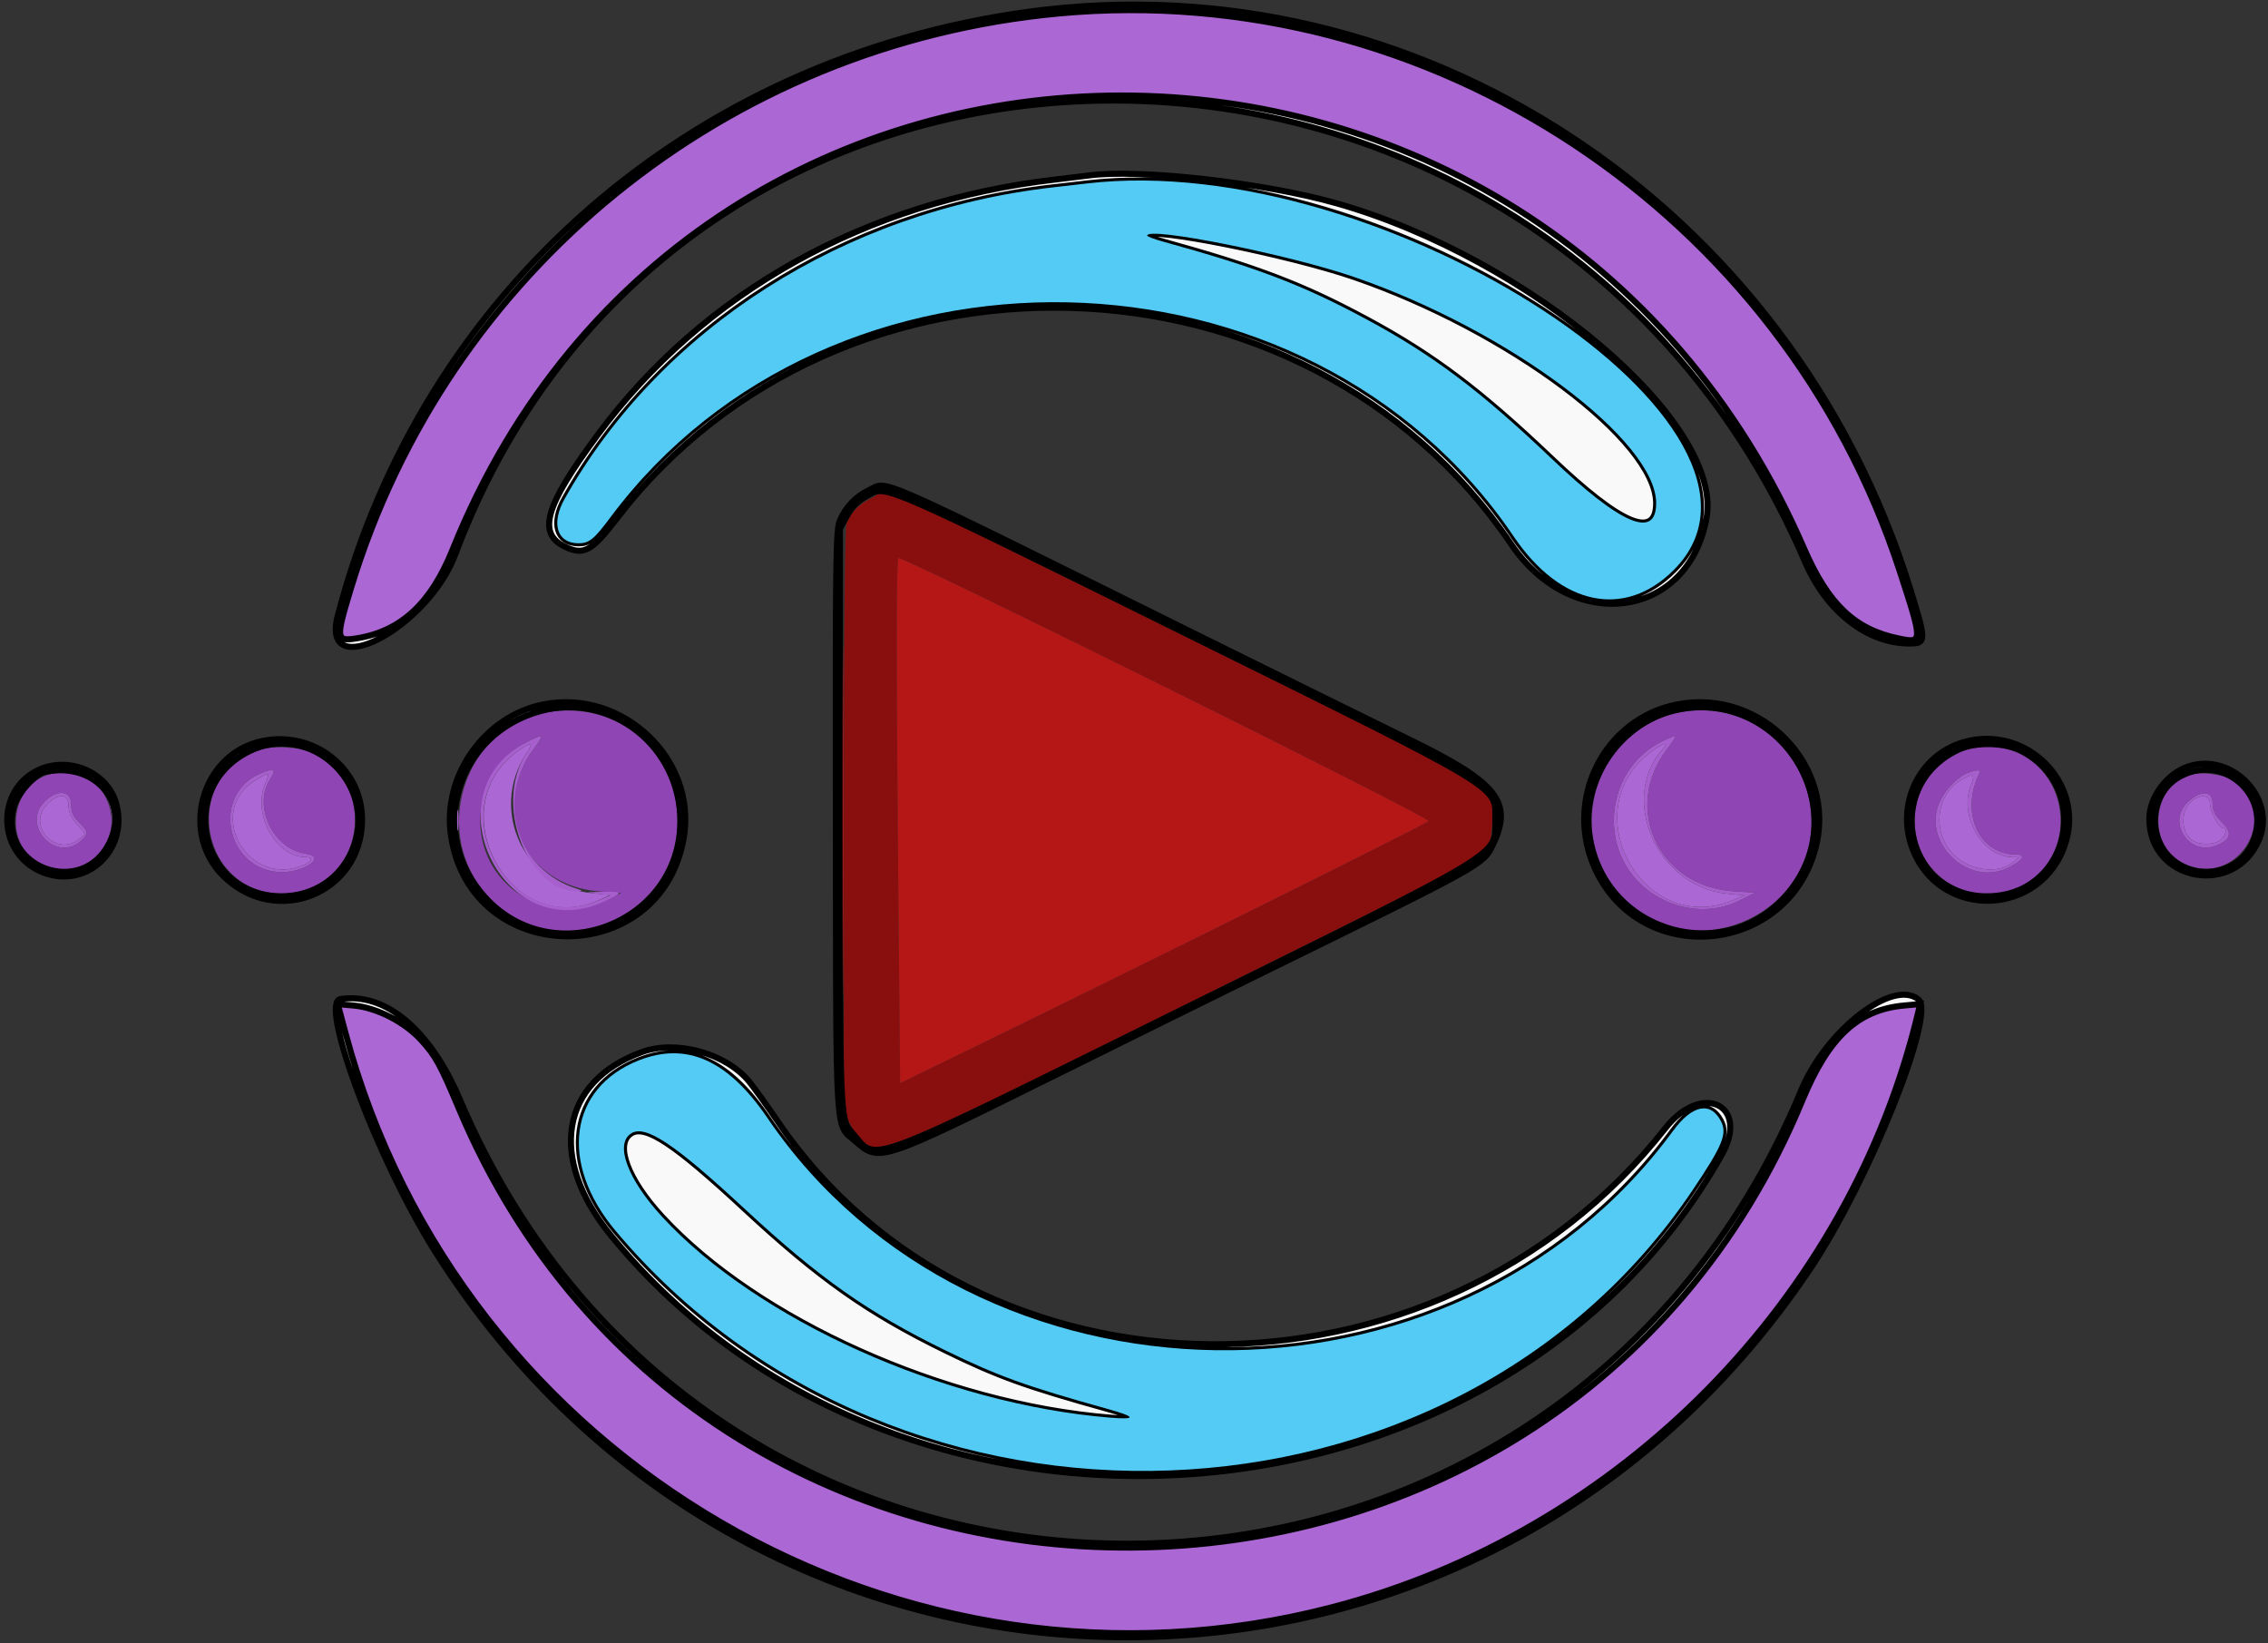 <?xml version="1.0" encoding="UTF-8" standalone="no"?>
<svg
   width="860"
   height="623"
   viewBox="0 0 860 623"
   version="1.1"
   id="svg7"
   sodipodi:docname="videcool-logo.svg"
   inkscape:version="1.4.2 (f4327f4, 2025-05-13)"
   xmlns:inkscape="http://www.inkscape.org/namespaces/inkscape"
   xmlns:sodipodi="http://sodipodi.sourceforge.net/DTD/sodipodi-0.dtd"
   xmlns="http://www.w3.org/2000/svg"
   xmlns:svg="http://www.w3.org/2000/svg">
  <rect x="0" y="0" width="860" height="623" fill="#333333" stroke="none"/>
  <defs
     id="defs7" />
  <sodipodi:namedview
     id="namedview7"
     pagecolor="#ffffff"
     bordercolor="#000000"
     borderopacity="0.25"
     inkscape:showpageshadow="2"
     inkscape:pageopacity="0.0"
     inkscape:pagecheckerboard="0"
     inkscape:deskcolor="#d1d1d1"
     inkscape:zoom="2.9133226"
     inkscape:cx="285.58457"
     inkscape:cy="311.5"
     inkscape:window-width="3840"
     inkscape:window-height="2054"
     inkscape:window-x="2869"
     inkscape:window-y="-11"
     inkscape:window-maximized="1"
     inkscape:current-layer="svg7" />
  <path
     d="M 330.500 188.842 C 325.853 191.042, 322.575 194.335, 321.067 198.315 C 320.335 200.247, 320 235.724, 320 311.408 L 320 421.685 322.289 426.014 C 330.440 441.428, 318.552 445.882, 470.672 370.426 C 570.398 320.958, 564.677 324.415, 565.778 312.957 C 567.147 298.710, 572.010 301.862, 474 253.462 C 323.706 179.242, 337.579 185.489, 330.500 188.842 M 340.688 211.646 C 339.824 212.510, 339.816 252.026, 340.664 341.102 L 341.326 410.705 362.413 400.441 C 429.785 367.648, 541.448 312.155, 541.723 311.330 C 542.223 309.832, 341.854 210.479, 340.688 211.646"
     stroke="none"
     fill="#890f0f"
     fill-rule="evenodd"
     id="path1"
     style="stroke:none;stroke-opacity:1" />
  <path
     d="M 207.594 270.057 C 175.458 275.440, 162.701 317.138, 185.962 340.769 C 212.442 367.671, 258.633 347.041, 256.820 309.122 C 255.595 283.489, 233.253 265.759, 207.594 270.057 M 637.715 269.990 C 604.901 275.849, 592.106 316.583, 615.541 340.586 C 642.274 367.968, 689.906 346.206, 686.709 308.070 C 684.632 283.297, 661.946 265.663, 637.715 269.990 M 200.276 281.092 C 180.238 291.011, 175.817 318.869, 191.751 334.804 C 201.650 344.702, 217.251 347.485, 229.500 341.537 L 235.500 338.624 227 337.969 C 198.850 335.799, 185.431 306.774, 202.164 284.250 C 206.515 278.394, 206.335 278.093, 200.276 281.092 M 630 281.225 C 610.509 290.858, 605.784 317.898, 620.799 333.881 C 630.864 344.595, 646.964 347.765, 659.500 341.499 L 665.500 338.500 657 337.907 C 628.920 335.947, 615.162 306.435, 631.988 284.250 C 636.473 278.336, 636.320 278.102, 630 281.225 M 97.324 284.577 C 69.359 294.894, 75.281 336.695, 105 338.749 C 135.914 340.886, 146.322 298.769, 118.180 285.415 C 113.227 283.065, 102.582 282.637, 97.324 284.577 M 743.572 285.018 C 721.930 293.468, 719.806 324.413, 740.109 335.463 C 759.026 345.759, 781.431 332.608, 781.350 311.256 C 781.274 291.116, 762.085 277.789, 743.572 285.018 M 98.481 293.394 C 80.470 301.242, 85.390 328.751, 105.141 330.632 C 114.144 331.490, 124.611 324.882, 116.066 323.736 C 103.604 322.064, 95.739 305.679, 102.468 295.409 C 104.998 291.547, 103.943 291.014, 98.481 293.394 M 746 293.121 C 742.483 294.519, 738.151 298.849, 735.908 303.210 C 727.866 318.845, 746.308 336.981, 761.950 328.821 C 767.290 326.036, 768.324 324, 764.399 324 C 750.173 324, 743.077 307.716, 750.781 292.750 C 751.303 291.735, 749.045 291.910, 746 293.121 M 16.500 294.417 C 4.433 299.804, 2.250 318.345, 12.798 325.856 C 30.008 338.110, 50.242 318.690, 39.081 300.631 C 35.063 294.131, 23.977 291.080, 16.500 294.417 M 830.500 293.659 C 816.329 297.516, 813.982 319.650, 826.983 326.838 C 847.503 338.183, 865.965 309.504, 846.886 295.919 C 843.882 293.780, 834.707 292.514, 830.500 293.659 M 16.923 303.923 C 7.857 312.989, 21.351 327.446, 30.750 318.736 C 33.660 316.040, 33.595 315.441, 30 311.846 C 27.686 309.532, 27 307.949, 27 304.923 C 27 299.680, 21.693 299.154, 16.923 303.923 M 829.789 303.898 C 821.331 311.454, 830.049 324.931, 840.555 320.541 C 846.044 318.248, 846.583 315.783, 842.488 311.688 C 839.796 308.996, 839 307.379, 839 304.600 C 839 299.824, 834.714 299.497, 829.789 303.898"
     stroke="none"
     fill="#8f45b3"
     fill-rule="evenodd"
     id="path2" />
  <path
     d="M 401.500 5.106 C 275.450 16.811, 169.610 102.731, 133.089 223 C 127.190 242.427, 127.302 243.334, 135.428 242.012 C 152.073 239.303, 163.431 228.742, 171.641 208.341 C 263.940 -20.992, 584.601 -21.205, 684.094 208 C 693.239 229.068, 703.258 238.623, 719.811 242.063 C 729.217 244.018, 729.222 243.749, 720.340 216.500 C 676.112 80.818, 542.209 -7.960, 401.500 5.106 M 318.482 311 C 318.482 369.575, 318.603 393.538, 318.750 364.250 C 318.897 334.963, 318.897 287.038, 318.750 257.750 C 318.603 228.463, 318.482 252.425, 318.482 311 M 388 210.500 C 390.475 211.825, 392.950 212.910, 393.500 212.910 C 394.050 212.910, 392.475 211.825, 390 210.500 C 387.525 209.175, 385.050 208.090, 384.500 208.090 C 383.950 208.090, 385.525 209.175, 388 210.500 M 473 252.500 C 475.475 253.825, 477.950 254.910, 478.500 254.910 C 479.050 254.910, 477.475 253.825, 475 252.500 C 472.525 251.175, 470.050 250.090, 469.500 250.090 C 468.950 250.090, 470.525 251.175, 473 252.500 M 212.768 268.725 C 214.565 268.947, 217.265 268.943, 218.768 268.715 C 220.271 268.486, 218.800 268.304, 215.500 268.310 C 212.200 268.315, 210.971 268.502, 212.768 268.725 M 642.768 268.725 C 644.565 268.947, 647.265 268.943, 648.768 268.715 C 650.271 268.486, 648.800 268.304, 645.500 268.310 C 642.200 268.315, 640.971 268.502, 642.768 268.725 M 235 273.973 C 240.830 277.021, 244.729 280.292, 249.337 286 C 250.891 287.925, 251.683 288.530, 251.096 287.344 C 248.432 281.955, 234.195 270.808, 230.283 271.048 C 229.852 271.075, 231.975 272.391, 235 273.973 M 665.250 274.173 C 670.589 277.070, 677.055 283.050, 681.282 289 L 683.058 291.500 681.893 289.062 C 679.034 283.077, 664.658 270.964, 660.500 271.036 C 659.950 271.046, 662.088 272.457, 665.250 274.173 M 189.336 276.872 C 185.624 279.561, 180.276 285.598, 178.594 289 C 178.186 289.825, 178.879 289.150, 180.134 287.500 C 183.167 283.512, 188.903 277.844, 192 275.775 C 193.375 274.857, 194.230 274.081, 193.900 274.052 C 193.570 274.024, 191.516 275.292, 189.336 276.872 M 616.347 279.615 L 611.500 284.231 616 280.475 C 622.036 275.436, 622.498 275, 621.797 275 C 621.465 275, 619.012 277.077, 616.347 279.615 M 102.728 282.722 C 104.503 282.943, 107.653 282.946, 109.728 282.730 C 111.802 282.513, 110.350 282.333, 106.500 282.328 C 102.650 282.324, 100.952 282.501, 102.728 282.722 M 196.154 285.004 C 166.446 306.524, 193.624 356.169, 227 341.349 L 231.500 339.351 224.836 338.721 C 198.982 336.277, 185.226 307.456, 199.553 285.750 C 202.546 281.216, 201.653 281.020, 196.154 285.004 M 625.828 285.283 C 596.520 307.518, 623.118 355.386, 657 341.383 L 661.500 339.523 654.892 338.858 C 628.288 336.179, 613.582 302.694, 630.702 283.777 C 633.330 280.873, 630.480 281.754, 625.828 285.283 M 749.728 282.722 C 751.503 282.943, 754.653 282.946, 756.728 282.730 C 758.802 282.513, 757.350 282.333, 753.500 282.328 C 749.650 282.324, 747.952 282.501, 749.728 282.722 M 118 285.075 C 120.475 286.192, 124.512 288.995, 126.972 291.303 C 129.431 293.611, 130.556 294.392, 129.472 293.038 C 125.530 288.116, 117.984 282.968, 114.790 283.022 C 114.080 283.034, 115.525 283.958, 118 285.075 M 765 285.075 C 767.475 286.192, 771.512 288.995, 773.972 291.303 C 776.431 293.611, 777.556 294.392, 776.472 293.038 C 772.530 288.116, 764.984 282.968, 761.790 283.022 C 761.080 283.034, 762.525 283.958, 765 285.075 M 608.553 288.750 C 605.870 292.815, 602.968 300.270, 603.054 302.876 C 603.083 303.769, 603.944 301.881, 604.967 298.680 C 605.990 295.479, 607.997 291.091, 609.428 288.930 C 610.858 286.768, 611.803 285, 611.528 285 C 611.253 285, 609.914 286.688, 608.553 288.750 M 87.802 289.011 C 84.308 291.892, 79.996 297.756, 80.004 299.618 C 80.006 300.103, 80.929 298.925, 82.055 297 C 83.182 295.075, 85.992 291.814, 88.302 289.753 C 93.321 285.272, 92.971 284.751, 87.802 289.011 M 734.727 289.074 C 730.896 292.231, 725.983 299.577, 726.022 302.088 C 726.034 302.865, 726.959 301.484, 728.076 299.019 C 729.194 296.555, 732.172 292.617, 734.693 290.269 C 740.048 285.283, 740.065 284.673, 734.727 289.074 M 10.474 297.474 C 8.013 299.934, 6 302.477, 6 303.124 C 6 303.771, 7.292 302.517, 8.870 300.338 C 10.449 298.158, 13.261 295.626, 15.120 294.710 C 17.183 293.694, 17.808 293.037, 16.724 293.023 C 15.747 293.010, 12.934 295.013, 10.474 297.474 M 33.710 294.965 C 44.267 301.402, 45.595 316.583, 36.376 325.453 L 33.500 328.220 36.202 326.526 C 47.028 319.742, 43.609 292.973, 31.921 293.004 C 31.140 293.006, 31.944 293.888, 33.710 294.965 M 97.285 295.558 C 77.149 307.566, 94.174 337.535, 115.589 327.777 C 118.534 326.436, 118.726 325, 115.960 325 C 104.638 325, 95.665 308.918, 100.513 297.314 C 102.446 292.688, 102.264 292.589, 97.285 295.558 M 825.672 294.877 C 820.359 298.381, 817.644 303.440, 817.402 310.291 C 817.281 313.706, 817.371 314.925, 817.601 313 C 818.564 304.950, 819.211 302.902, 821.747 299.889 C 823.214 298.145, 825.784 295.883, 827.457 294.863 C 829.131 293.842, 830.050 293.009, 829.500 293.010 C 828.950 293.012, 827.228 293.852, 825.672 294.877 M 844.500 294.164 C 848.015 296.103, 852.202 300.408, 853.583 303.500 C 854.531 305.626, 854.933 305.948, 854.961 304.607 C 855.006 302.428, 845.978 292.985, 843.893 293.030 C 843.048 293.049, 843.286 293.495, 844.500 294.164 M 743.395 295.901 C 733.901 301.690, 732.638 315.873, 740.882 324.118 C 746.987 330.223, 757.696 331.577, 763.247 326.946 L 765.500 325.067 763.200 325.033 C 751.588 324.865, 742.585 309.109, 747.449 297.468 C 749.154 293.387, 748.152 293, 743.395 295.901 M 133.278 301.797 C 134.712 306.021, 135.088 309.185, 134.728 314 C 134.444 317.791, 134.579 319.666, 135.050 318.500 C 136.930 313.854, 134.863 298.269, 132.145 296.590 C 131.703 296.317, 132.213 298.660, 133.278 301.797 M 779.854 300.467 C 780.729 302.899, 781.614 304.719, 781.822 304.512 C 782.370 303.963, 779.998 297.117, 779.059 296.537 C 778.622 296.266, 778.980 298.035, 779.854 300.467 M 17.923 304.923 C 9.899 312.947, 21.269 325.271, 30.099 318.121 L 32.420 316.242 29.210 312.586 C 26.918 309.975, 26 307.940, 26 305.465 C 26 300.885, 22.215 300.631, 17.923 304.923 M 831.097 303.750 C 826.507 307.531, 826.943 316.294, 831.853 318.921 C 835.018 320.615, 840.487 320.224, 842.345 318.171 C 844.200 316.122, 844.526 314, 842.985 314 C 841.367 314, 838.008 307.762, 838.004 304.750 C 837.999 301.432, 834.522 300.929, 831.097 303.750 M 602.310 310.500 C 602.315 313.800, 602.502 315.029, 602.725 313.232 C 602.947 311.435, 602.943 308.735, 602.715 307.232 C 602.486 305.729, 602.304 307.200, 602.310 310.500 M 782.171 310.500 C 782.062 313.250, 781.741 316.625, 781.458 318 L 780.944 320.500 782.017 318.041 C 782.607 316.689, 782.928 313.314, 782.730 310.541 L 782.370 305.500 782.171 310.500 M 855.286 311.500 C 855.294 314.250, 855.488 315.256, 855.718 313.736 C 855.947 312.216, 855.941 309.966, 855.704 308.736 C 855.467 307.506, 855.279 308.750, 855.286 311.500 M 5.044 315.300 C 4.926 320.124, 16.217 332.116, 18.618 329.716 C 18.863 329.470, 17.753 328.726, 16.150 328.062 C 12.117 326.392, 8.102 321.956, 6.465 317.363 C 5.707 315.238, 5.068 314.310, 5.044 315.300 M 603.066 318.712 C 602.975 321.782, 606.708 331.441, 609.056 334.209 C 610.515 335.929, 610.384 335.369, 608.534 331.965 C 607.178 329.470, 605.408 324.970, 604.600 321.965 C 603.792 318.959, 603.102 317.496, 603.066 318.712 M 818.040 317.300 C 817.960 318.908, 820.857 323.557, 823.148 325.495 L 825.500 327.486 823.372 324.993 C 822.201 323.622, 820.531 321.150, 819.662 319.500 C 818.792 317.850, 818.062 316.860, 818.040 317.300 M 853.522 318.930 C 853.159 320.074, 851.671 322.471, 850.216 324.255 C 847.933 327.056, 847.888 327.226, 849.888 325.502 C 852.393 323.343, 855.449 318.116, 854.665 317.332 C 854.400 317.066, 853.885 317.786, 853.522 318.930 M 131.970 324.072 C 131.270 325.762, 128.628 329.233, 126.099 331.786 C 122.623 335.294, 122.271 335.886, 124.657 334.212 C 128.680 331.388, 135.729 321, 133.621 321 C 133.413 321, 132.670 322.383, 131.970 324.072 M 256.069 322 C 256.020 322.825, 254.881 325.863, 253.536 328.750 C 252.192 331.637, 251.321 334, 251.601 334 C 252.595 334, 257.150 322.955, 256.658 321.737 C 256.321 320.904, 256.129 320.990, 256.069 322 M 779.437 323.197 C 779.054 324.406, 776.436 327.858, 773.620 330.868 C 769.660 335.102, 769.250 335.797, 771.809 333.939 C 776.064 330.850, 782.731 321, 780.567 321 C 780.329 321, 779.821 321.989, 779.437 323.197 M 80.004 322.600 C 79.999 324.108, 85.175 331.061, 88.104 333.479 C 89.586 334.703, 89.299 334.131, 87.350 331.979 C 85.617 330.065, 83.256 326.925, 82.103 325 C 80.951 323.075, 80.006 321.995, 80.004 322.600 M 727.004 322.600 C 726.999 324.108, 732.175 331.061, 735.104 333.479 C 736.586 334.703, 736.299 334.131, 734.350 331.979 C 732.617 330.065, 730.256 326.925, 729.103 325 C 727.951 323.075, 727.006 321.995, 727.004 322.600 M 682.204 331.321 C 679.761 335.927, 674.207 342.273, 669.500 345.838 C 667.255 347.538, 667.104 347.816, 668.899 346.940 C 673.761 344.569, 686.443 329.110, 684.841 327.508 C 684.621 327.287, 683.434 329.003, 682.204 331.321 M 176 328.507 C 176 332.494, 187.898 345.377, 194.861 348.929 C 201.091 352.107, 201.203 351.351, 195.007 347.937 C 187.976 344.062, 184.655 340.916, 179.864 333.595 C 177.739 330.347, 176 328.058, 176 328.507 M 614.958 341.250 C 617.410 343.863, 619.548 346, 619.708 346 C 620.459 346, 619.665 345.102, 615.250 340.958 L 610.500 336.500 614.958 341.250 M 243 343.171 C 240.379 345.551, 239.753 346.413, 241.500 345.236 C 244.261 343.377, 248.845 338.944, 247.905 339.043 C 247.682 339.066, 245.475 340.924, 243 343.171 M 656.500 351.528 C 654.300 352.253, 653.400 352.861, 654.500 352.878 C 655.600 352.896, 657.850 352.292, 659.500 351.536 C 663.279 349.806, 661.739 349.801, 656.500 351.528 M 211.250 353.728 C 213.313 353.944, 216.688 353.944, 218.750 353.728 C 220.813 353.513, 219.125 353.336, 215 353.336 C 210.875 353.336, 209.188 353.513, 211.250 353.728 M 641.250 353.728 C 643.313 353.944, 646.688 353.944, 648.750 353.728 C 650.813 353.513, 649.125 353.336, 645 353.336 C 640.875 353.336, 639.188 353.513, 641.250 353.728 M 130.996 391.660 C 174.457 553.870, 342.478 651.711, 505 609.447 C 614.440 580.987, 701.519 492.570, 727.422 383.606 L 728.110 380.712 722.057 381.261 C 704.506 382.853, 693.363 393.233, 683.443 417.233 C 590.627 641.799, 267.972 643.804, 174.016 420.400 C 166.928 403.545, 165.166 400.343, 159.679 394.339 C 153.415 387.486, 142.831 382.067, 134.176 381.282 L 128.067 380.728 130.996 391.660"
     stroke="none"
     fill="#ab67d3"
     fill-rule="evenodd"
     id="path3" />
  <path
     d="M 390 4.446 C 261.670 21.905, 160.220 110.590, 128.085 233.407 C 121.235 259.588, 162.070 238.348, 172.630 210.237 C 259.347 -20.595, 584.891 -18.838, 684.418 213 C 692.519 231.869, 708.001 244, 723.983 244 C 730.463 244, 730.481 243.168, 724.441 223.624 C 679.235 77.358, 537.384 -15.605, 390 4.446 M 401.500 5.106 C 275.450 16.811, 169.610 102.731, 133.089 223 C 127.190 242.427, 127.302 243.334, 135.428 242.012 C 152.073 239.303, 163.431 228.742, 171.641 208.341 C 263.940 -20.992, 584.601 -21.205, 684.094 208 C 693.239 229.068, 703.258 238.623, 719.811 242.063 C 729.217 244.018, 729.222 243.749, 720.340 216.500 C 676.112 80.818, 542.209 -7.960, 401.500 5.106 M 412.500 66.575 C 410.850 66.808, 405.225 67.491, 400 68.093 C 328.317 76.348, 266.650 110.791, 226.577 164.955 C 206.576 191.988, 203.614 202.267, 214.357 207.365 C 221.317 210.668, 224.442 208.968, 233.732 196.830 C 318.548 86.009, 494.929 90.932, 572.988 206.298 C 596.180 240.574, 640.027 234.812, 647.076 196.562 C 653.729 160.464, 580.538 98.102, 506.871 77.101 C 479.175 69.206, 431.500 63.888, 412.500 66.575 M 412 69.580 C 410.075 69.806, 404.225 70.479, 399 71.077 C 320.073 80.097, 250.574 124.462, 214.146 189.081 C 208.859 198.460, 211.175 206, 219.344 206 C 223.437 206, 225.183 204.574, 231.586 196 C 314.995 84.315, 496.250 88.242, 573.985 203.417 C 591.727 229.705, 616.106 234.784, 634.719 216.069 C 687.444 163.055, 525.126 56.293, 412 69.580 M 435 89.328 C 435 89.667, 437.587 90.659, 440.750 91.533 C 476.880 101.520, 494.013 108.065, 518.360 121.180 C 543.401 134.669, 561.426 148.246, 588.323 173.878 C 614.580 198.901, 628 204.631, 628 190.819 C 628 167.087, 572.131 125.232, 513.500 105.037 C 488.731 96.506, 435 85.754, 435 89.328 M 329.500 185.849 C 324.507 188.219, 320.597 192.326, 318.458 197.445 C 316.958 201.036, 316.822 211.292, 316.943 311.388 C 317.092 434.649, 316.558 425.893, 324.352 432.736 C 333.475 440.746, 333.424 440.763, 399.500 408.016 C 430.850 392.480, 467.300 374.473, 480.500 368.002 C 562.182 327.956, 562.467 327.798, 565.991 320.518 C 573.889 304.203, 568.127 296.871, 534.500 280.453 C 520.750 273.739, 482.950 255.094, 450.500 239.018 C 328.653 178.654, 336.963 182.306, 329.500 185.849 M 329.500 187.608 C 325.020 190.060, 323.016 192.073, 320.644 196.500 L 318.500 200.500 318.500 309.500 C 318.500 425.434, 318.450 424.165, 323.198 429.572 C 333.009 440.747, 324.450 443.955, 449.026 382.415 C 571.963 321.686, 567 324.687, 567 311.067 C 567 297.669, 572.298 300.870, 449.935 240.338 C 334.775 183.370, 336.145 183.970, 329.500 187.608 M 206.108 267.082 C 183.752 271.472, 167.684 294.201, 170.996 316.748 C 178.416 367.247, 250.645 367.984, 259.267 317.648 C 264.355 287.946, 236.207 261.171, 206.108 267.082 M 636 267.091 C 608.048 272.510, 592.727 303.433, 604.970 329.720 C 622.534 367.430, 677.921 361.955, 688.467 321.465 C 696.540 290.472, 667.994 260.889, 636 267.091 M 205.112 269.581 C 173.079 278.195, 161.782 316, 183.982 340.290 C 209.922 368.673, 258 349.912, 258 311.408 C 258 283.130, 231.795 262.405, 205.112 269.581 M 636.465 269.021 C 614.957 273.293, 599.385 295.402, 602.718 316.935 C 608.593 354.890, 656.592 367.263, 679.539 336.737 C 702.926 305.624, 674.799 261.405, 636.465 269.021 M 99.326 280.991 C 76.491 285.800, 67.963 315.752, 84.738 332.229 C 104.780 351.916, 137.294 338.655, 137.294 310.793 C 137.294 291.272, 118.935 276.861, 99.326 280.991 M 744.792 281.342 C 727.865 286.114, 718.799 304.696, 725.135 321.631 C 735.439 349.171, 774.319 347.831, 783.219 319.630 C 790.444 296.736, 768.335 274.706, 744.792 281.342 M 94.269 284.985 C 65.567 299.504, 76.996 342.058, 108.983 339.769 C 133.877 337.988, 144.893 308.281, 127.233 290.552 C 118.327 281.611, 105.292 279.409, 94.269 284.985 M 742.500 284.292 C 712.613 298.623, 723.108 342.128, 755.884 339.775 C 785.378 337.657, 792.949 298.408, 766.500 284.736 C 760.151 281.454, 748.854 281.245, 742.500 284.292 M 830.115 290.501 C 821.822 293.088, 815 302.110, 815 310.492 C 815 334.250, 847.419 340.313, 856.652 318.282 C 863.157 302.757, 846.554 285.375, 830.115 290.501 M 14.142 292.159 C -1.285 299.795, -0.990 322.501, 14.634 330.065 C 31.588 338.272, 49.177 322.992, 44.012 304.544 C 40.669 292.602, 25.747 286.415, 14.142 292.159 M 17.140 292.670 C 13.139 293.514, 6.474 301.062, 5.175 306.219 C -0.573 329.045, 31.210 340.622, 41.558 319.472 C 49.206 303.838, 35.501 288.795, 17.140 292.670 M 827.347 294.057 C 814.832 300.252, 813.520 318.569, 824.996 326.882 C 834.874 334.038, 849.158 330.470, 854.087 319.616 C 861.794 302.644, 844.122 285.754, 827.347 294.057 M 129.121 378.815 C 120.780 380.070, 143.050 439.633, 164.787 474.207 C 285.757 666.618, 559.437 670.309, 686.335 481.241 C 708.549 448.145, 734.157 384.525, 727.493 378.994 C 717.813 370.961, 692.472 390.596, 682.956 413.502 C 588.471 640.933, 270.477 643.120, 174.426 417 C 163.152 390.460, 146.275 376.235, 129.121 378.815 M 130.996 391.660 C 174.457 553.870, 342.478 651.711, 505 609.447 C 614.440 580.987, 701.519 492.570, 727.422 383.606 L 728.110 380.712 722.057 381.261 C 704.506 382.853, 693.363 393.233, 683.443 417.233 C 590.627 641.799, 267.972 643.804, 174.016 420.400 C 166.928 403.545, 165.166 400.343, 159.679 394.339 C 153.415 387.486, 142.831 382.067, 134.176 381.282 L 128.067 380.728 130.996 391.660 M 243.500 398.877 C 212.553 410.048, 207.620 439.118, 231.686 468.500 C 341.400 602.456, 569.487 585.895, 652.856 437.919 C 663.604 418.841, 645.344 410.169, 631.500 427.776 C 544.687 538.187, 370.710 536.753, 294.771 425 C 290.847 419.225, 286.069 412.563, 284.153 410.195 C 275.437 399.425, 256.550 394.166, 243.500 398.877 M 242.219 402.076 C 215.765 412.530, 211.873 440.952, 233.380 466.626 C 340.409 594.392, 550.924 586.463, 641.837 451.242 C 653.245 434.273, 655.035 429.903, 652.547 425.091 C 648.629 417.514, 641.619 418.951, 634.399 428.810 C 551.665 541.795, 369.399 539.211, 291.027 423.943 C 276.073 401.948, 260.358 394.908, 242.219 402.076 M 239.300 429.780 C 233.032 433.835, 237.974 447.145, 251 461.296 C 287.183 500.602, 358.138 532.426, 421 537.542 C 431.125 538.366, 430.783 537.235, 420 534.231 C 388.969 525.585, 378.441 521.787, 358.500 512.039 C 329.260 497.746, 310.673 484.652, 282.554 458.541 C 255.783 433.680, 244.682 426.298, 239.300 429.780"
     stroke="none"
     fill="#89e0f7"
     fill-rule="evenodd"
     id="path4"
     style="fill:#f9f9f9;stroke-width:2.3;stroke-dasharray:none;stroke:#000000;stroke-opacity:1" />
  <path
     d="M 412 69.580 C 410.075 69.806, 404.225 70.479, 399 71.077 C 320.073 80.097, 250.574 124.462, 214.146 189.081 C 208.859 198.460, 211.175 206, 219.344 206 C 223.437 206, 225.183 204.574, 231.586 196 C 314.995 84.315, 496.250 88.242, 573.985 203.417 C 591.727 229.705, 616.106 234.784, 634.719 216.069 C 687.444 163.055, 525.126 56.293, 412 69.580 M 435 89.328 C 435 89.667, 437.587 90.659, 440.750 91.533 C 476.880 101.520, 494.013 108.065, 518.360 121.180 C 543.401 134.669, 561.426 148.246, 588.323 173.878 C 614.580 198.901, 628 204.631, 628 190.819 C 628 167.087, 572.131 125.232, 513.500 105.037 C 488.731 96.506, 435 85.754, 435 89.328 M 242.219 402.076 C 215.765 412.530, 211.873 440.952, 233.380 466.626 C 340.409 594.392, 550.924 586.463, 641.837 451.242 C 653.245 434.273, 655.035 429.903, 652.547 425.091 C 648.629 417.514, 641.619 418.951, 634.399 428.810 C 551.665 541.795, 369.399 539.211, 291.027 423.943 C 276.073 401.948, 260.358 394.908, 242.219 402.076 M 239.300 429.780 C 233.032 433.835, 237.974 447.145, 251 461.296 C 287.183 500.602, 358.138 532.426, 421 537.542 C 431.125 538.366, 430.783 537.235, 420 534.231 C 388.969 525.585, 378.441 521.787, 358.500 512.039 C 329.260 497.746, 310.673 484.652, 282.554 458.541 C 255.783 433.680, 244.682 426.298, 239.300 429.780"
     stroke="none"
     fill="#54cbf5"
     fill-rule="evenodd"
     id="path5" />
  <path
     d="M 319.482 311 C 319.482 370.125, 319.603 394.313, 319.750 364.750 C 319.897 335.188, 319.897 286.813, 319.750 257.250 C 319.603 227.688, 319.482 251.875, 319.482 311 M 340.688 211.646 C 339.824 212.510, 339.816 252.026, 340.664 341.102 L 341.326 410.705 362.413 400.441 C 429.785 367.648, 541.448 312.155, 541.723 311.330 C 542.223 309.832, 341.854 210.479, 340.688 211.646"
     stroke="none"
     fill="#b51616"
     fill-rule="evenodd"
     id="path6"
     style="stroke:none;stroke-opacity:1" />
  <path
     d="M 200.276 281.092 C 162.089 299.995, 190.606 359.725, 229.250 341.781 C 236.589 338.373, 236.477 337.966, 228.250 338.157 C 221.600 338.312, 221.574 338.323, 226.500 338.907 L 231.500 339.500 227 341.398 C 193.253 355.631, 166.407 306.552, 196.154 285.004 C 201.653 281.020, 202.546 281.216, 199.553 285.750 C 186.959 304.829, 200.132 338.871, 219.739 337.914 C 220.891 337.858, 220.635 337.564, 219 337.065 C 196.162 330.093, 187.739 303.667, 202.164 284.250 C 206.515 278.394, 206.335 278.093, 200.276 281.092 M 630 281.225 C 610.509 290.858, 605.784 317.898, 620.799 333.881 C 630.864 344.595, 646.964 347.765, 659.500 341.499 L 665.500 338.500 657 337.907 C 628.920 335.947, 615.162 306.435, 631.988 284.250 C 636.473 278.336, 636.320 278.102, 630 281.225 M 625.828 285.283 C 596.520 307.518, 623.118 355.386, 657 341.383 L 661.500 339.523 654.892 338.858 C 628.288 336.179, 613.582 302.694, 630.702 283.777 C 633.330 280.873, 630.480 281.754, 625.828 285.283 M 98.481 293.394 C 80.470 301.242, 85.390 328.751, 105.141 330.632 C 114.144 331.490, 124.611 324.882, 116.066 323.736 C 103.604 322.064, 95.739 305.679, 102.468 295.409 C 104.998 291.547, 103.943 291.014, 98.481 293.394 M 746 293.121 C 742.483 294.519, 738.151 298.849, 735.908 303.210 C 727.866 318.845, 746.308 336.981, 761.950 328.821 C 767.290 326.036, 768.324 324, 764.399 324 C 750.173 324, 743.077 307.716, 750.781 292.750 C 751.303 291.735, 749.045 291.910, 746 293.121 M 97.285 295.558 C 77.149 307.566, 94.174 337.535, 115.589 327.777 C 118.534 326.436, 118.726 325, 115.960 325 C 104.638 325, 95.665 308.918, 100.513 297.314 C 102.446 292.688, 102.264 292.589, 97.285 295.558 M 743.395 295.901 C 733.901 301.690, 732.638 315.873, 740.882 324.118 C 746.987 330.223, 757.696 331.577, 763.247 326.946 L 765.500 325.067 763.200 325.033 C 751.588 324.865, 742.585 309.109, 747.449 297.468 C 749.154 293.387, 748.152 293, 743.395 295.901 M 16.923 303.923 C 7.857 312.989, 21.351 327.446, 30.750 318.736 C 33.660 316.040, 33.595 315.441, 30 311.846 C 27.686 309.532, 27 307.949, 27 304.923 C 27 299.680, 21.693 299.154, 16.923 303.923 M 829.789 303.898 C 821.331 311.454, 830.049 324.931, 840.555 320.541 C 846.044 318.248, 846.583 315.783, 842.488 311.688 C 839.796 308.996, 839 307.379, 839 304.600 C 839 299.824, 834.714 299.497, 829.789 303.898 M 17.923 304.923 C 9.899 312.947, 21.269 325.271, 30.099 318.121 L 32.420 316.242 29.210 312.586 C 26.918 309.975, 26 307.940, 26 305.465 C 26 300.885, 22.215 300.631, 17.923 304.923 M 831.097 303.750 C 826.507 307.531, 826.943 316.294, 831.853 318.921 C 835.018 320.615, 840.487 320.224, 842.345 318.171 C 844.200 316.122, 844.526 314, 842.985 314 C 841.367 314, 838.008 307.762, 838.004 304.750 C 837.999 301.432, 834.522 300.929, 831.097 303.750 M 173.320 311 C 173.320 314.575, 173.502 316.038, 173.723 314.250 C 173.945 312.462, 173.945 309.538, 173.723 307.750 C 173.502 305.962, 173.320 307.425, 173.320 311"
     stroke="none"
     fill="#a65fcd"
     fill-rule="evenodd"
     id="path7" />
</svg>
